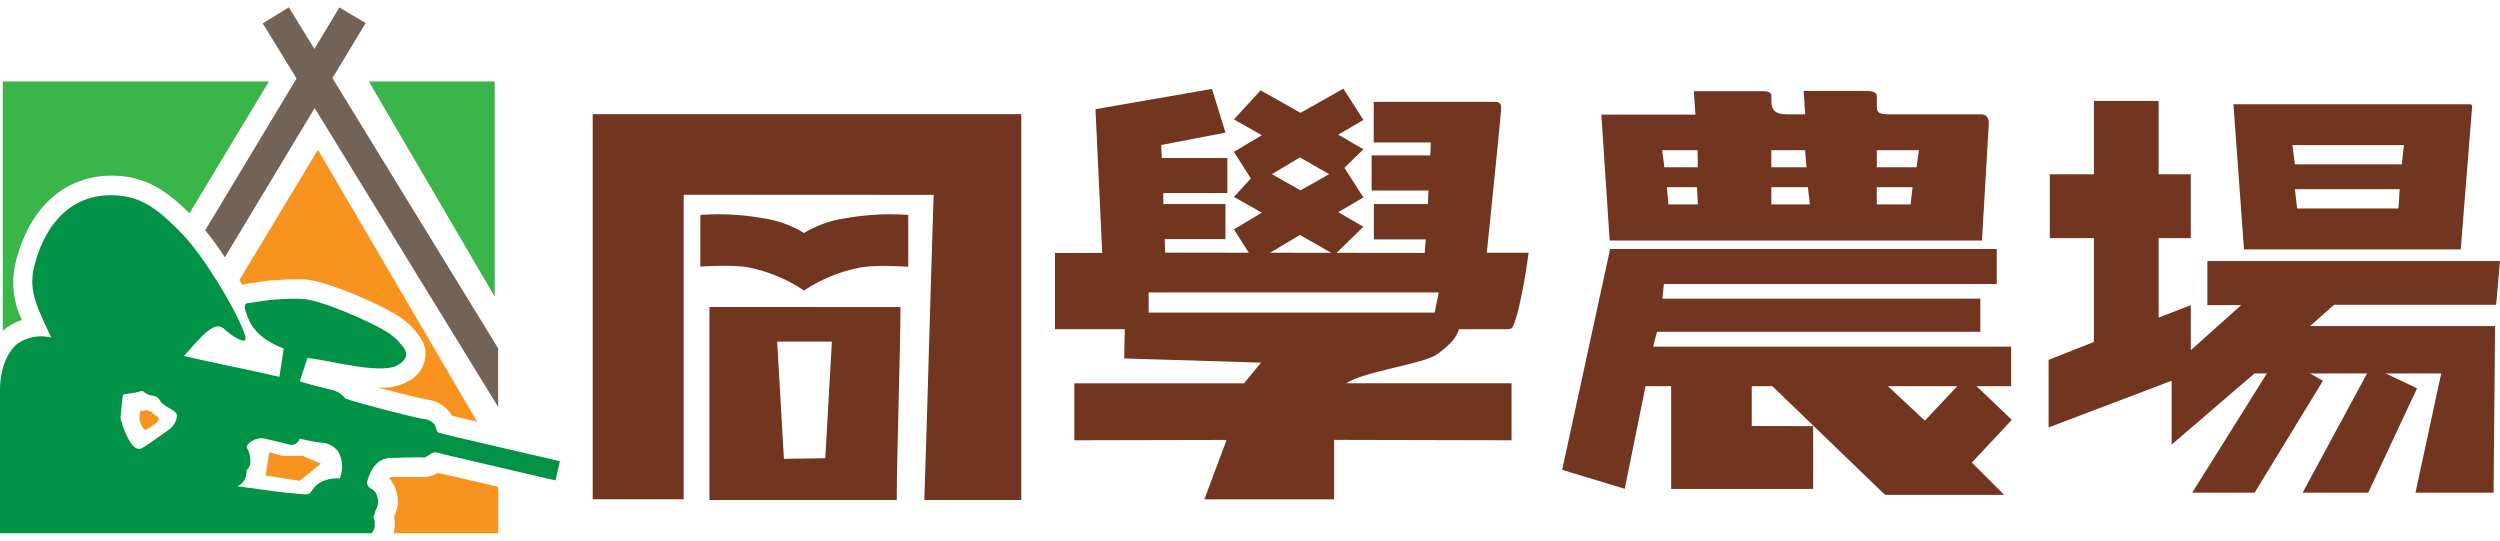 <svg id="圖層_2" data-name="圖層 2" xmlns="http://www.w3.org/2000/svg" viewBox="0 0 370 80"><polygon points="73.22 43.91 73.22 12.06 54.59 12.06 73.22 43.91" style="fill:#39b54a"/><path d="M35.77,42l.09.14A5.51,5.51,0,0,1,36.5,42l.59-.09,1.18-.18c.89-.12,1.68-.22,2.44-.28l.23,0c.89-.07,1.75-.11,2.57-.11.5,0,1,0,1.48,0,3.49.2,11.51,3.86,13.84,5.35a11.18,11.18,0,0,1,3.34,3.21,4.53,4.53,0,0,1,.81,2.2,4.61,4.61,0,0,1-2.55,4.32,8,8,0,0,1-4.21.95H56c2.72.72,6.06,1.56,7.12,1.75a5,5,0,0,1,3.8,2.43l3.71.87L47.05,22.16,35.43,41.44C35.54,41.63,35.66,41.82,35.77,42Z" style="fill:#f7931e"/><path d="M68,70.71,64.84,70l-.07,0a4.06,4.06,0,0,1-2.13.6,3.54,3.54,0,0,1-.46,0h-.52c-.63,0-1.51,0-2.28,0l-1.45,0a.43.43,0,0,0-.31.22,4.54,4.54,0,0,1,1,1.77,5,5,0,0,1-.18,3.65l-.09.21c0,.05,0,.1,0,.15a4.52,4.52,0,0,1,.07.78,4.67,4.67,0,0,1-.17,1.53H73.73V72.05Z" style="fill:#f7931e"/><path d="M30.37,34.07c.91,1.11,1.9,2.46,2.91,4L46.57,16,73.73,60.23V51.56l-24.53-40,4.92-8.15L50.23,1.1l-3.7,6.14L42.75,1.08,38.89,3.46l5,8.16Z" style="fill:#736357"/><path d="M.58,48.83a7.43,7.43,0,0,1,2.67-1.46,12.64,12.64,0,0,1-1-8.24C4.15,30.91,9.47,26,16.48,26a16.24,16.24,0,0,1,1.82.1c4.12.47,7,2.77,9.75,5.46L39.8,12.06H.41V49Z" style="fill:#39b54a"/><path d="M64.85,64c-.3-.27-.3-.74-.49-1.1A2.3,2.3,0,0,0,62.6,62c-2-.36-11.37-2.81-11.57-3.08a3.34,3.34,0,0,0-2.22-1.28c-1.66-.45-2.59-.6-4.44-1.21.39-1.2.73-2.23,1.12-3.44,3,.22,10.88,2.57,13.45,1,.6-.37,1.23-.93,1.17-1.64a1.8,1.8,0,0,0-.34-.85,8.53,8.53,0,0,0-2.5-2.36c-2.29-1.47-9.73-4.74-12.44-4.89a26.28,26.28,0,0,0-3.66.06l-.21,0c-.76.06-1.53.15-2.29.26l-1.13.17-.57.09c-.29,0-.66.06-.74.41a1.65,1.65,0,0,0,.13.82,6.2,6.2,0,0,0,.23.69A7.12,7.12,0,0,0,37.18,48a7.31,7.31,0,0,0,2,2.11,10.91,10.91,0,0,0,1.31.8c.24.13.49.25.73.36.07,0,.77.31.77.33-.19,1.27-.45,2.9-.64,4.18-5-1.17-9.14-1.93-14.12-3.1,2.22-2.42,4.41-5.44,5.95-4,.61.57,2.19,1.82,3,1.72,1.22-.14-5.11-11.57-9.28-15.85-3.13-3.21-5.53-5.18-9-5.57-7.35-.82-11.44,4.42-12.92,10.82C4.3,43,5.5,45.4,6.79,48.26c.26.57.53,1.13.8,1.7a6.19,6.19,0,0,0-5.12,1C1.22,52.09,0,54.25,0,57.87V78.92H55s0,0,0,0a1.82,1.82,0,0,0,.46-1.42c.06-.58-.33-.83-.09-1.28s0-.28.43-1.16a2.15,2.15,0,0,0,0-1.65,1.72,1.72,0,0,0-.9-1.1,1.06,1.06,0,0,1-.59-.9c.48-1.85,1.46-3.64,3.61-3.64.88,0,3.81-.15,4.57-.06s1.15-.72,1.92-.76a4.65,4.65,0,0,1,1.09.25l16.71,3.9.66-2.84C81.86,68,65,64.17,64.85,64ZM26.14,61.86a2.75,2.75,0,0,1-1.06,1.67c-1.32.94-2.63,1.89-4,2.76-1.79,1.13-3.25-4.35-3.25-4.35.12-1.09.16-2.19.33-3.28a.43.43,0,0,1,.1-.24.35.35,0,0,1,.22-.08c.53-.09,1.06-.14,1.59-.24.13,0,1-.32,1.12-.2a2.37,2.37,0,0,0,1.47.66c.85.17.89.62,1.31,1.1a5.23,5.23,0,0,0,1.21.81c.33.21,1,.54,1,1A1.35,1.35,0,0,1,26.14,61.86ZM50.31,70.8a5.93,5.93,0,0,0-2.73.5,4.66,4.66,0,0,0-1.08.85c-.46.5-.47,1.06-1.28,1-.32,0-.63,0-.95-.06-3.06-.22-6.08-.74-9.12-1.12a2.28,2.28,0,0,0,1.33-2.09c0-.64.59-.46.58-1.7a4,4,0,0,0-.53-1.92c-.17-.61,1.45-1.62,2.53-1.37l1.8.42,1,.24,1,.25a1.28,1.28,0,0,0,1.51-.89,24.91,24.91,0,0,0,3.12.6,3.25,3.25,0,0,1,2.6,1.38,4.76,4.76,0,0,1,.54,1.92A5.82,5.82,0,0,1,50.31,70.8Z" style="fill:#009245"/><polygon points="47.49 68.63 44.76 67.46 41.91 67.48 39.86 66.94 39.31 70.38 44.35 71.16 47.49 68.63" style="fill:#f7931e"/><path d="M21.74,60.69s-.34.06-.38.07l-.55.08a.11.11,0,0,0-.08,0s0,.05,0,.08c-.06.38-.07.76-.11,1.13,0,0,.5,1.89,1.11,1.5s.93-.63,1.38-.95a1,1,0,0,0,.37-.58.3.3,0,0,0,0-.13c0-.16-.24-.27-.35-.34a1.75,1.75,0,0,1-.42-.29c-.14-.16-.16-.32-.45-.37A.89.89,0,0,1,21.74,60.69Z" style="fill:#f7931e"/><path d="M101.18,28.82V73.89H87.72v-57H151c.15,0,.15.11.15.16V74H136.8c.47-13.9.92-31.24,1.38-45.16Z" style="fill:#723520"/><path d="M125.11,32.31A15.93,15.93,0,0,0,119,34.49,15.93,15.93,0,0,0,113,32.31a37.55,37.55,0,0,0-9.35-.5v7.65s5.15-.37,7.52.2A22.78,22.78,0,0,1,119,43a22.78,22.78,0,0,1,7.9-3.32c2.37-.57,7.52-.2,7.52-.2V31.81A37.55,37.55,0,0,0,125.11,32.31Z" style="fill:#723520"/><path d="M105,45.43V74h27.72c0-6.38.55-22.38.55-28.55Zm17.14,22.39-6.12.08-1-17.34h8.1Z" style="fill:#723520"/><path d="M186.63,53.67l-20.25-.62.14-6.79h49.95c-.47,3.38-1.16,4.19-3.72,6.13-1.92,1.46-10.83,2.55-13.5,4.33h24.46v8.44l-26.26-.06V73.9H178.24l3.3-8.79L159,65.16V56.73h25.12Z" style="fill:#723520"/><path d="M210.86,37.43l.15-2h-7.68V30.2h8l.08-2H203V23h8.68l.08-1.92h-8.45v-6h18c1.12,0,.82,1,.82,1.54s-2.08,20.78-2.08,20.78h6.19s-1.12,8.43-2.33,10.9c-.21.44-.44.42-1.19.42H211.85l1.08-5.44H170v5.44H156.13V37.43h7l-1-21.27,17.24-3,2,6.47-9.51,1.83.08,1.92h9.71v5.19h-9.48V30.2h9.2v5.19h-9l.08,2" style="fill:#723520"/><polygon points="201.78 17.75 198.82 13.12 192.48 16.7 186.57 13.37 182.62 17.67 186.75 20.01 182.62 22.47 185.69 27.3 192.39 23.3 197.53 26.24 201.78 22.09 198.06 19.93 201.78 17.75" style="fill:#723520"/><polygon points="201.78 29.22 198.82 24.59 192.48 28.17 186.57 24.84 182.62 29.14 186.75 31.48 182.62 33.94 185.69 38.77 192.39 34.77 197.53 37.71 201.78 33.56 198.06 31.4 201.78 29.22" style="fill:#723520"/><polygon points="259.26 63.05 259.26 53.59 247.33 53.34 247.33 72.36 268.35 72.36 268.35 63.07 259.26 63.05" style="fill:#723520"/><polygon points="244.66 51.31 245.24 49.11 293.09 49.11 293.09 44.2 246.04 44.2 246.25 42.03 295.52 42.03 295.52 36.85 238.3 36.85 231.2 69.54 240.46 72.34 243.54 57.16 277.31 57.16 282.06 57.16 287.08 57.16 295.07 57.16 297.65 57.16 297.65 51.31 244.66 51.31" style="fill:#723520"/><path d="M293.21,16.92H279.63c-1.53,0-1.86-.26-1.86-1.15V14.12c0-.38-.64-.66-1.42-.66h-9.41l.23,3.46h-2.74c-1.69,0-2.27-.62-2.27-2v-.76c0-.66-.89-.66-1.36-.66H250.69l.23,3.46H237l1.23,18.64h55.1l1-17.09S294.57,16.92,293.21,16.92ZM251.28,30.25h-4.35l-.23-2.54h4.46Zm0-5.49h-4.95L246,22.23h5.24Zm16.59,5.49h-5.71V27.71h5.41Zm-.51-5.49h-5.2V22.23h5Zm15.4,5.49h-5V27.71h5.3Zm.89-5.49h-5.88V22.23H284Z" style="fill:#723520"/><polygon points="296.62 73.24 291.83 68.46 297.75 62.14 291.03 55.72 284.88 62.25 275.24 53.27 260.28 55.2 278.99 73.24 296.62 73.24" style="fill:#723520"/><path d="M345.44,45.11l-3.55,3.15h27.38l-.22,24.65H357.49l3.81-17.64-27.64,0L321.4,65.8V56.35l-18.21,6.91v-10l6.71-2.65V35.24h-6.53V25.79h6.53V14.94h9.58V25.79h4.76v9.45h-4.76V47l4.76-1.84v6.67l7.45-6.67h-5V38.64H370l-.57,6.47Zm18.75-8.2H332.11l-1.56-21.48h35c.38,0,.32.41.32.41Zm-8.41-15.43h-16.5l.36,2.84h15.82ZM355.15,28H339.64l.34,2.85h15Z" style="fill:#723520"/><polygon points="340.79 72.91 350.89 54.23 357.72 57.47 350.5 72.91 340.79 72.91" style="fill:#723520"/><polygon points="324.45 72.91 337.18 52.59 343.79 56.36 333.69 72.91 324.45 72.91" style="fill:#723520"/></svg>